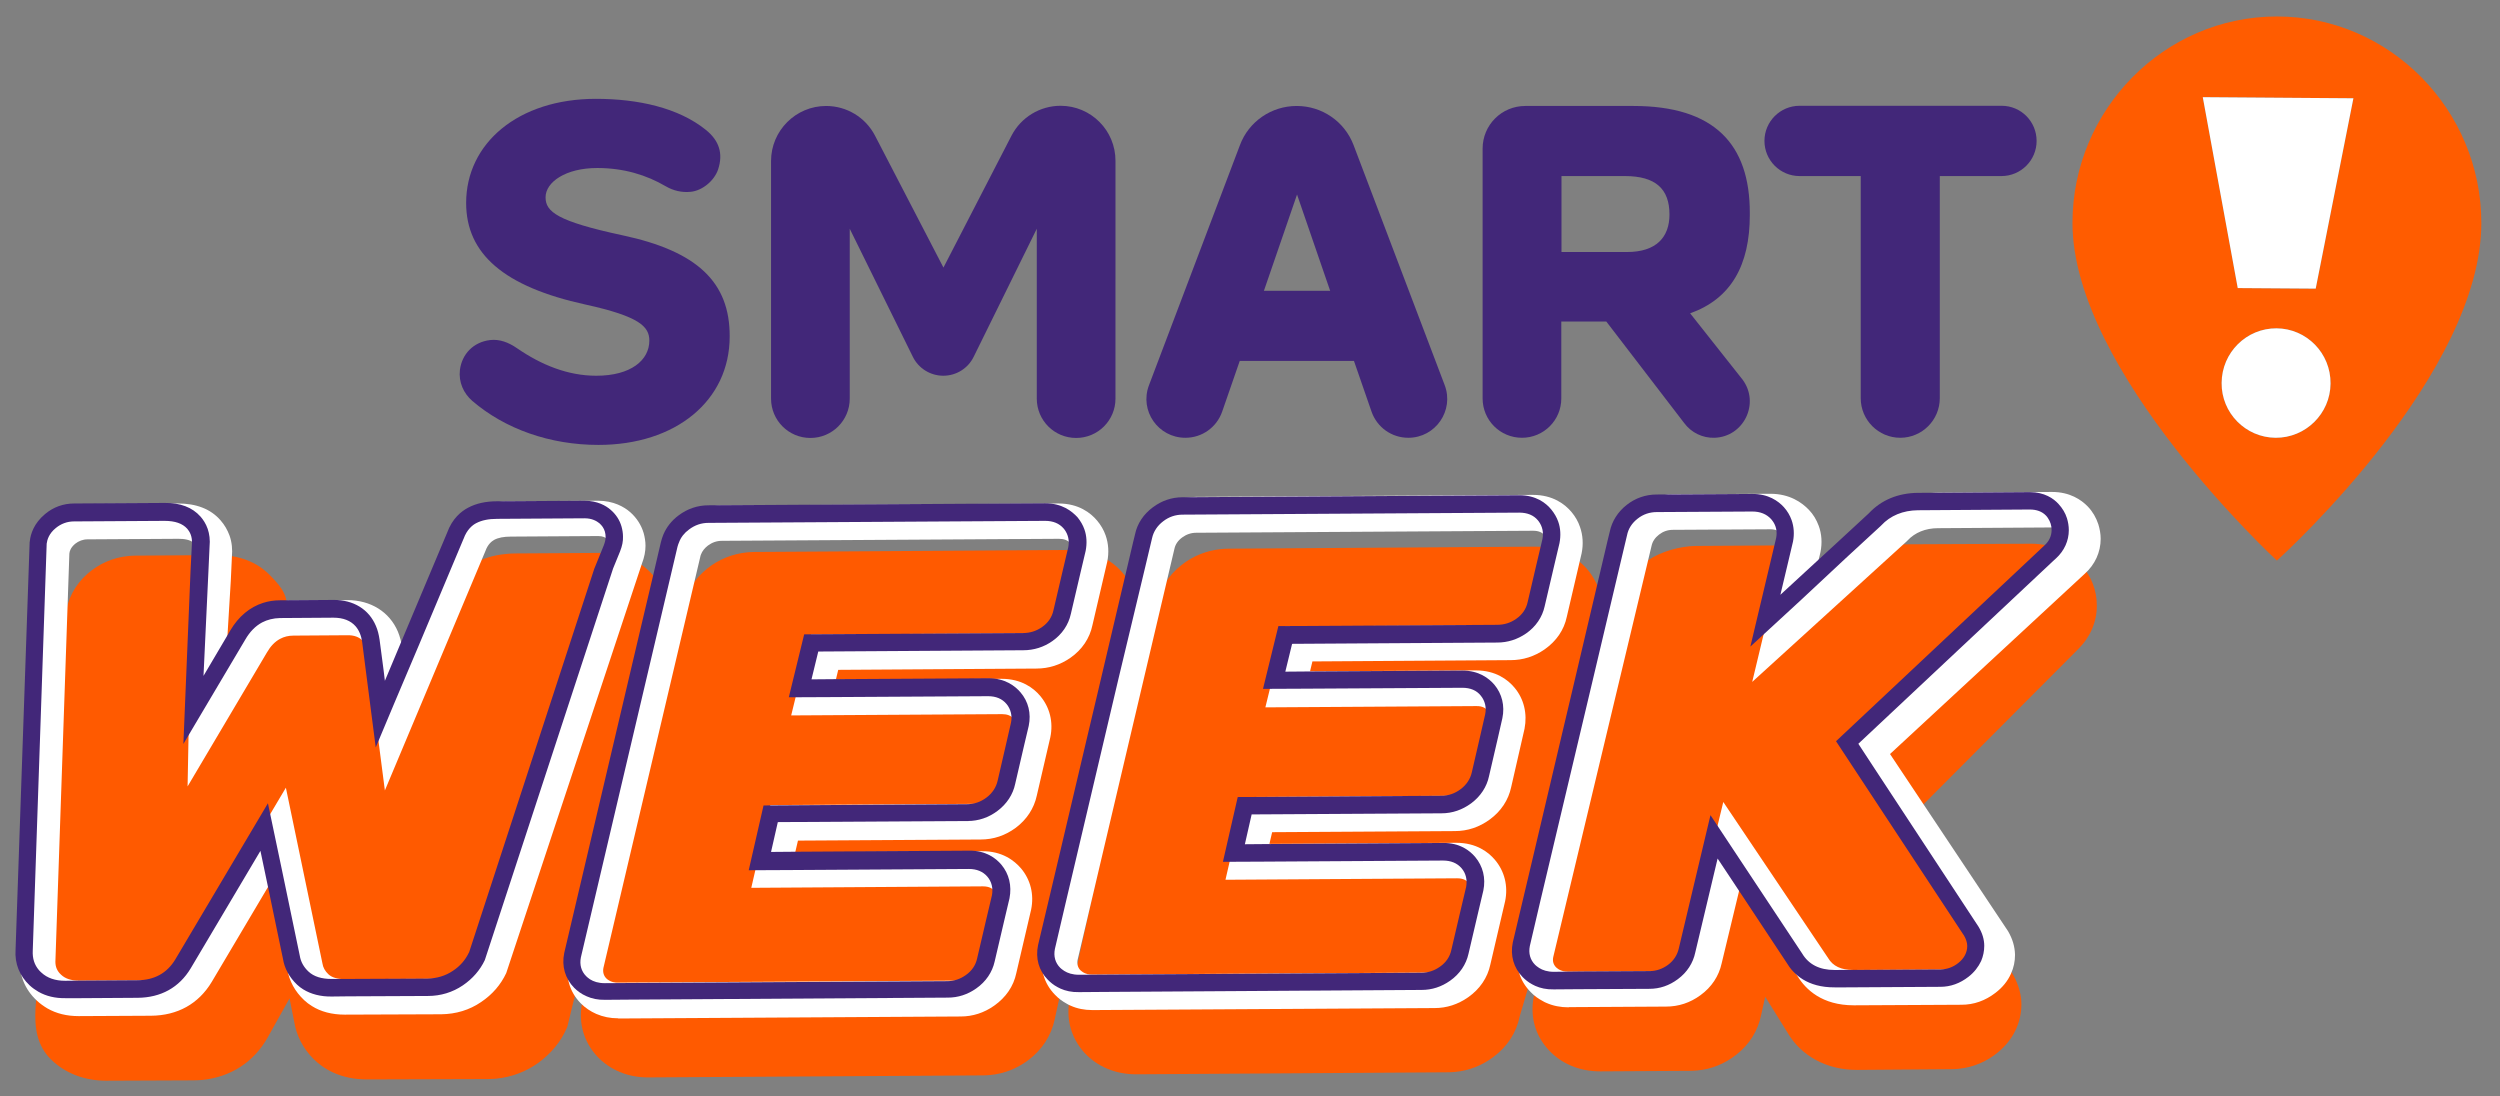 <?xml version="1.0" encoding="UTF-8" standalone="no"?><svg xmlns="http://www.w3.org/2000/svg" xmlns:xlink="http://www.w3.org/1999/xlink" height="599px" id="Layer_1" viewBox="0 0 1366 599" width="1366px" x="0px" y="0px">
<rect x="0" y="0" width="1366" height="599" fill="#808080" stroke="none"/>
<style type="text/css">.st0 { fill: rgb(255, 90, 0) }.st1 { fill: rgb(255, 92, 0) }.st2 { fill: rgb(255, 255, 255) }.st3 { fill: rgb(66, 39, 121) }</style><g>
	<g>
		<g>
			<path class="st0" d="M362.2,346.4c1.5-4.3,2.2-8,2.2-11.7c-0.1-8.8-3.7-17.1-10.3-23.2c-6.6-6.1-15.5-9.5-25.1-9.4l-47.3,0.3     c-1.8,0-3.6,0.1-5.3,0.3c-6.6,0.6-12.6,2.4-17.7,5.3c-5.6,3.2-13.1,9.3-17,20.7L228,363.3c-6.9-5.9-18.5-26.5-29.1-26.5     l-42.1-0.9c0.9-9.9-2.2-14.3-8.9-21.2c-5-5.3-14.2-11.6-29.6-11.4l-44.5,0.3c-1.2,0-2.4,0.1-3.6,0.2c-8.4,0.8-16.1,4.2-22.4,9.7     c-6.9,6.1-11,14-12,22.6l-0.1,1L19.4,550.9c-0.6,10.6,0.8,20.5,8.5,28c7.6,7.5,18.3,11.6,30,11.6l47.7-0.2c1.6,0,3.2-0.1,4.7-0.2     c15.6-1.5,28.4-9.7,36-23.3l11.9-21.3l2.5,12.5c1.2,7.7,4.8,14.8,10.6,20.6c5.2,5.2,14.5,11.3,29.6,11.2l65.6-0.2     c1.5,0,3-0.1,4.5-0.2c8.4-0.8,16.4-3.8,23.2-8.7c6.9-5.1,12.2-11.4,15.5-19l0.3-0.7l52-213.7L362.2,346.4z" />
		</g>
		<g>
			<path class="st0" d="M583.7,523.5c1.8-9.9-0.5-19.6-6.5-27.3c-2.4-3,7.5-23.8,9.3-32.4l6.4-29.9l0.1-0.7     c1.8-9.9,1.9-32.9,6.1-36.1c7.7-5.7,12.7-13.4,14.5-22.4l7.1-32.5l0.2-0.8c1.9-9.9-0.5-19.6-6.6-27.3     c-6.8-8.7-17.5-13.7-29.4-13.6l-172.8,1.1c-1.3,0-2.5,0.1-3.8,0.2c-8,0.8-15.6,3.8-21.8,8.8c-7.2,5.8-12,13.3-13.7,22     l-54.6,214.8l-0.2,0.8c-2,10.7,0.9,20.9,8.1,28.8c7,7.6,17,11.8,28.2,11.7l183-1.1c1.2,0,2.5-0.1,3.7-0.2     c7.5-0.7,14.7-3.5,20.8-8.1c7.6-5.7,12.6-13.4,14.5-22.4l7.1-32.5L583.7,523.5z" />
		</g>
		<g>
			<path class="st0" d="M840,521.9c1.8-9.9,9.3-19.5,3.3-27.3c-2.4-3,7.6-23.8,9.3-32.4l6.6-30.7c1.8-9.8,1.8-32.9,6.1-36.1     c7.7-5.7,0.4-13.4,2.2-22.4l7.1-32.5l0.2-0.8c1.9-9.9-0.5-19.6-6.5-27.4c-6.8-8.7-17.6-13.6-29.4-13.6l-167.8,1.1     c-1.3,0-2.6,0.1-3.8,0.2c-8,0.8-15.6,3.8-21.8,8.8c-7.2,5.7-12,13.3-13.7,22l-47.2,214.7l-0.2,0.8c-2,10.7,0.9,20.9,8.1,28.9     c7,7.6,17,11.8,28.2,11.8l170.7-1.1c1.2,0,2.4-0.1,3.7-0.2c7.5-0.7,14.7-3.5,20.8-8.1c7.7-5.7,12.7-13.4,14.5-22.4l9.6-32.5     L840,521.9z" />
		</g>
		<g>
			<path class="st0" d="M971,329.6c-7-8.1,14.2-31.7,2.8-31.6l-47,0.3c-1.3,0-2.5,0.1-3.8,0.2c-8.3,0.8-18.5,4-24.8,9.4     c-6.8,5.7-11.2,13.1-12.9,21.4L838.2,544l-0.2,0.8c-2,10.7,0.8,20.9,8.1,28.8c7,7.7,17.1,11.8,28.2,11.8l49.4-0.3     c1.2,0,2.4-0.1,3.7-0.2c7.8-0.7,15.1-3.7,21.3-8.6c7.2-5.6,11.9-13.2,13.6-21.8l2.2-9.9l12,19.3c7.5,13.1,21.7,20.8,38.3,20.7     l51.9-0.4c1.2,0,2.3-0.1,3.5-0.2c7.9-0.8,15.4-3.9,21.6-9.1c8.2-6.8,12.7-16.1,12.7-26.2c0-5.1-1.5-10.4-4.2-15.5l-0.4-0.7     l-54.2-87.7l89.8-90.1c6.6-6.5,10.3-15,10.2-23.9c0-8.2-2.9-15.7-8.3-21.9c-6.6-7.5-16.6-11.8-27.4-11.8l-87,0.4" />
		</g>
	</g>
	<g>
		<path class="st1" d="M1265.3,157.7l-42.6-0.3l-19.1-104.3l82.3,0.6L1265.3,157.7z M1243.4,239.2c-16.4-0.1-29.7-13.6-29.5-30    c0.1-16.6,13.6-29.9,30-29.8c16.4,0.1,29.7,13.6,29.5,30.2C1273.3,226,1259.8,239.3,1243.4,239.2 M1244.1,9    c-61.7,0-111.7,51.1-111.7,112.8c0,81.4,111.7,184.5,111.7,184.5c6.5-5.9,111.7-102.7,111.7-184.5C1355.8,60.1,1305.8,9,1244.1,9" />
		<path class="st2" d="M1243.4,239.2c-16.4-0.1-29.7-13.6-29.5-30c0.1-16.6,13.6-29.9,30-29.8c16.4,0.1,29.7,13.6,29.5,30.2    C1273.3,226,1259.8,239.3,1243.4,239.2" />
		<polygon class="st2" points="1265.3,157.7 1222.7,157.4 1203.6,53.1 1285.9,53.7   " />
		<path class="st3" d="M579.5,57.8L579.5,57.8c-11.3,0-21.6,6.3-26.8,16.3l-37.2,72.1l-37.4-72.1c-5.2-10-15.5-16.2-26.7-16.2h0    c-16.6,0-30.1,13.5-30.1,30.1v129.8c0,11.9,9.6,21.5,21.5,21.5c11.9,0,21.5-9.6,21.5-21.5V125l34.5,70c3.1,6.3,9.6,10.3,16.6,10.3    c7.1,0,13.5-4,16.6-10.3l34.5-70v92.8c0,11.9,9.6,21.5,21.5,21.5s21.5-9.6,21.5-21.5V88C609.6,71.3,596.1,57.8,579.5,57.8" />
		<path class="st3" d="M690.6,158.9l18.1-52.6l18.1,52.6H690.6z M739.6,79.3c-4.9-12.9-17.2-21.4-31.1-21.4    c-13.8,0-26.2,8.5-31,21.4l-49.7,131.2c-5.3,13.9,5,28.7,19.9,28.7c9.1,0,17.1-5.7,20.1-14.3l9.6-27.7h62.4l9.6,27.7    c3,8.6,11,14.3,20.1,14.3c14.9,0,25.1-14.9,19.9-28.7L739.6,79.3z" />
		<path class="st3" d="M1093.7,57.8H983.3c-10.6,0-19.2,8.6-19.2,19.2c0,10.6,8.6,19.2,19.2,19.2h33.4v121.4    c0,11.9,9.7,21.6,21.6,21.6c11.9,0,21.6-9.7,21.6-21.6V96.2h33.7c10.6,0,19.2-8.6,19.2-19.2C1112.8,66.4,1104.3,57.8,1093.7,57.8" />
		<path class="st3" d="M853.1,96.2h34.7c16.8,0,24.4,7,24.4,21c0,12.4-7.2,20.5-23.2,20.5h-35.8V96.2z M892.5,57.9h-59.1    c-12.9,0-23.3,10.4-23.3,23.3v136.5c0,11.9,9.6,21.5,21.5,21.5c11.9,0,21.5-9.6,21.5-21.5v-42h24.6l42.5,55.4    c3.9,5.3,10.1,8.3,16.6,8.1c16-0.5,24.9-18.8,15.4-31.7l-28.7-36.3c22.4-8,32.6-26.3,32.6-53.7v-1    C956.2,78.6,936.5,57.9,892.5,57.9" />
		<path class="st3" d="M340.3,128.6c-35.9-7.7-42.2-12.9-42.2-20.8c0-8.3,11-16,28.2-16c14.6,0,26.9,3.8,37.5,10    c4.1,2.4,8.8,3.5,13.6,3c6.3-0.6,12.9-6,15-12.3c2.8-8.6,0.6-15.7-6.8-21.6c-14.9-12-36.9-16.9-60-16.9    c-42.5,0-70.9,24.3-70.9,56.9c0,27.9,20.8,45.8,65.2,55.5c29.6,6.5,34.9,12.1,34.9,19.7c0,10.7-10.1,19.2-29,19.2    c-15.4,0-29.9-5.8-43.4-15.1c-4.5-3.1-9.4-5-14.6-4.4c-9.2,1.1-15.4,7.7-16.5,16.3c-0.8,6.7,2,12.8,6.7,16.9    c17.9,15.4,42.5,24.1,69,24.1c42.2,0,71.7-24.1,71.7-59.3C398.8,154.2,381,137.3,340.3,128.6" />
	</g>
	<g>
		<g>
			<path class="st2" d="M236.1,357.6l24.4-58.1l0.1-0.2c1.8-5,4.8-7.5,7-8.6c2.9-1.5,6.6-2.3,11.4-2.3l47.7-0.3     c4.1,0,6.6,1.5,8.1,2.7c0.7,0.6,1.3,1.3,1.8,2c1.1,1.6,1.6,3.5,1.6,5.5c0,1.3-0.3,2.8-1,4.6l-5.2,12.8l-68.4,209.6l-0.1,0.1     c-1.9,4-4.8,7.4-8.8,10c-4,2.7-8.7,4.1-13.8,4.2l-45.8,0.2l-6.7,0c-5.4,0-9.6-1.3-12.5-4c-2.7-2.5-4.3-5.5-4.8-8.7l-9.8-47.1     l-7.6-36.2l-50.6,85.3c-4.5,7.5-11.5,11.4-20.8,11.4l-31,0.2l-8.4,0.1c-5.4,0-9.8-1.5-13-4.5c-0.5-0.4-0.9-0.9-1.3-1.3     c-2.5-2.9-3.6-6.4-3.4-10.6L33,302.2l0-0.2c0.3-2.3,1.3-5.6,5-8.6c2.8-2.3,6.2-3.6,9.9-3.6l49.5-0.3c5.7,0,9.8,1.4,12.4,4.3     c0.1,0.1,0.2,0.3,0.3,0.4c1.9,2.3,2.6,5.3,2.2,8.9l-0.7,14l-3.6,76.1l-0.3,18.2l18.4-31l15.5-26.1c2.5-4.3,5.5-7.4,9.2-9.4     c2.9-1.5,6.1-2.3,9.7-2.4l29.3-0.2c5.3,0,9.4,1.6,12.1,4.7c1.9,2.2,3.1,5.1,3.6,8.7l1.8,14.1l5.6,43.4L223,389L236.1,357.6      M326.7,278.5l-47.7,0.3c-6.3,0-11.5,1.2-15.8,3.5c-3.7,1.9-8.7,5.9-11.5,13.7l-23.3,55.4l-9.1,21.7l-1.6,3.8l-0.7-5.8l-2.2-16.7     c-0.4-2.7-1-5.2-2-7.5c-3.8-9-12.2-14.3-23.2-14.2l-29.3,0.2c-3.2,0-6.3,0.5-9.1,1.4c-7.3,2.3-13.5,7.5-17.9,15L127,360     l-6.9,21.4l-8.5,14.8l7.5-43.3l2.1-35.7l0.6-13.2c0.4-3.9-0.1-7.1-1-9.8c-1-2.9-2.5-5.1-3.9-6.7c-4.5-5.1-11.1-7.6-19.6-7.5     l-49.5,0.3c-5.9,0-11.4,2-15.9,5.8c-6,5-7.9,10.8-8.3,14.8l-0.1,0.6l-7.6,222.4c-0.5,7.6,2.2,14.2,7.7,19.4     c1.5,1.4,3.1,2.5,4.8,3.5c4.2,2.4,9.2,3.6,14.8,3.5l8.3,0l31.1-0.2c12.7-0.1,22.7-5.6,29-16.1l38.1-64.2l4.7,22.4l6.9,33.2     l0.7,3.3c0.8,5.3,3.5,10.2,7.7,14.2c1.1,1,2.2,1.9,3.4,2.6c4.2,2.6,9.5,4,15.6,3.9l8.6-0.1l43.9-0.2c7,0,13.5-2,19.1-5.8     c5.3-3.6,9.4-8.3,12-13.8l0.1-0.3l70-213.7l3.8-9.3c1.2-3.1,1.7-5.6,1.6-8.1c0-1.9-0.3-3.7-0.8-5.5c-1-3.5-3-6.6-5.9-9.1     C338.5,281.3,333.8,278.5,326.7,278.5" />
			<path class="st2" d="M42.9,555.2c-6.4,0-12.1-1.4-17-4.2c-2-1.2-4-2.6-5.7-4.2c-6.7-6.2-9.9-14.2-9.3-23.3L18.5,301l0.1-0.8     c0.5-4.7,2.8-11.8,10-17.9c5.4-4.5,12-6.9,19.1-6.9l49.5-0.3c10.1,0,17.9,3,23.3,9.2c2.2,2.5,3.8,5.3,4.9,8.3     c1.3,3.6,1.7,7.6,1.3,11.8l-0.6,13l-2.2,36.3l-0.5,2.7l5.6-9.5c5-8.5,12.1-14.5,20.7-17.2c3.4-1.1,6.9-1.6,10.6-1.6l29.3-0.2     c0.1,0,0.2,0,0.2,0c12.7,0,23,6.4,27.6,17.2c1.1,2.7,1.9,5.6,2.3,8.8l0.6,4.3l26.9-64c3.4-9.3,9.4-14,13.8-16.3     c5-2.7,10.9-4,18-4l47.7-0.3h0c8.6,0,14.4,3.4,17.7,6.3c3.5,3.1,6,7,7.3,11.4c0.6,2.2,1,4.5,1,6.9c0,3.1-0.6,6.2-2,9.9     l-74.1,223.6c-3,6.4-7.6,11.7-13.7,15.8c-6.4,4.4-13.8,6.6-21.8,6.7l-52.5,0.2c-0.1,0-0.2,0-0.3,0c-6.9,0-13-1.6-17.9-4.7     c-1.5-0.9-2.9-2-4.2-3.2c-5-4.7-8.2-10.5-9.2-16.9l-9.7-46.4l-31.6,53.3c-7.2,12-18.7,18.4-33.2,18.5l-39.4,0.2     C43.1,555.2,43,555.2,42.9,555.2z M97.5,294.4c-0.1,0-0.1,0-0.2,0l-49.5,0.3c-2.5,0-4.8,0.9-6.7,2.4c-2.4,2-3.1,4-3.2,5.4     l-7.6,222c-0.2,3,0.5,5.2,2.2,7.2c0.3,0.3,0.6,0.6,0.9,0.9c2.3,2.2,5.6,3.2,9.7,3.2l39.4-0.2c7.6,0,13-3,16.6-9l57.1-96.2     l20,96.1c0.3,2.1,1.4,4.1,3.2,5.8c1.9,1.8,4.9,2.7,8.9,2.7c0.1,0,0.1,0,0.2,0l52.5-0.2c4.1,0,7.8-1.1,11-3.3     c3.2-2.2,5.6-4.9,7.1-8.1l0-0.1L332.7,301c0.4-1.1,0.6-2.1,0.6-2.8c0-1.1-0.3-2-0.8-2.8c-0.2-0.4-0.5-0.7-0.9-1     c-0.8-0.7-2.2-1.5-4.7-1.5c0,0,0,0-0.1,0l-47.7,0.3c-3.9,0-6.9,0.6-9.1,1.8c-1.4,0.8-3.4,2.4-4.7,5.9l-0.2,0.5l-54.8,130.5     l-9.8-75.7c-0.3-2.6-1.1-4.6-2.4-6.1c-1.8-2-4.6-3.1-8.4-3l-29.3,0.2c-2.8,0-5.2,0.6-7.4,1.8c-2.8,1.5-5.2,4-7.2,7.5l-43.3,73.1     l0.7-36.8l4.3-90.5c0.3-2.2-0.1-3.9-1.2-5.3l-0.2-0.2C104.1,294.8,100.4,294.4,97.5,294.4z" />
		</g>
		<g>
			<path class="st2" d="M378.3,301.3c1-2.8,2.9-5.2,5.5-7.1c3.2-2.4,6.7-3.6,10.6-3.6l184-1.1c4.3,0,7.7,1.4,10.1,4.2     c0.1,0.2,0.2,0.3,0.4,0.5c2.1,2.8,2.8,6.2,2.1,9.7l-3.1,13.1l-5,21.4c-0.8,3.7-2.9,6.8-6.2,9.1c-3.1,2.2-6.6,3.3-10.5,3.3     l-119.5,0.7l-8.4,34.3l21.8-0.1l87.1-0.5c4.3,0,7.7,1.4,10.1,4.3c2.3,2.8,3.2,6.5,2.4,10.2l-3,13.1l-4.3,18.6     c-0.8,3.6-2.9,6.8-6.1,9.2c-3.2,2.4-6.7,3.6-10.6,3.6l-111.2,0.7l-8.1,35.4l21.5-0.1l98.8-0.6c4.3,0,7.7,1.4,10.1,4.2     c2.4,2.8,3.2,6.4,2.5,10.2l-3.1,13.1l-5,21.4c-0.8,3.7-2.9,6.8-6.2,9.1c-3.1,2.2-6.5,3.3-10.1,3.3l-172.1,1l-15.1,0.1     c-3.5,0-6.1-0.9-8-2.1c-0.9-0.6-1.6-1.2-2.1-1.7c-2.7-2.7-3.7-6.3-2.9-10.3l21.8-92.7l31-131.7     C377.9,302.6,378.1,302,378.3,301.3 M578.4,280l-184,1.1c-6,0-11.5,1.9-16.3,5.5c-3.8,2.8-6.6,6.4-8.3,10.4     c-0.6,1.4-1,2.8-1.4,4.3l-4.2,18l-6.9,29.2l-33.7,143.2l-8,34c-1.5,7.2,0.5,14,5.4,19c1.6,1.6,3.8,3.4,6.9,4.7     c2.7,1.2,6,2,10.1,1.9l12.8-0.1l174.4-1.1c5.6,0,10.8-1.7,15.5-5c5.3-3.7,8.8-8.9,10.1-14.8l5.5-23.5l2.6-11     c1.3-6.8-0.2-13.3-4.5-18.4c-3-3.5-8.4-7.7-17.5-7.6l-96.6,0.6l-11.7,0.1l3.7-16.3l103.7-0.6c6,0,11.5-1.9,16.3-5.5     c5.1-3.8,8.5-9,9.7-14.8l4.8-20.7l2.6-11c1.4-6.8-0.2-13.3-4.5-18.3c-3-3.5-8.4-7.7-17.5-7.7l-84.8,0.5l-11.9,0.1l3.7-15.2     l112-0.7c5.8,0,11.2-1.7,15.9-5c5.3-3.7,8.8-8.9,10.1-14.8l5.5-23.5l2.6-11c0.8-4.1,0.6-8.2-0.7-11.8c-0.8-2.3-2.1-4.5-3.7-6.5     C593,284.1,587.5,279.9,578.4,280" />
			<path class="st2" d="M337.7,556.4c-4.3,0-8.2-0.8-11.9-2.4c-3.2-1.4-6-3.3-8.5-5.8c-6.1-6.2-8.5-14.5-6.7-23.4l52.9-224.6     c0.4-1.7,0.9-3.4,1.6-5.1c2-4.8,5.5-9.1,9.9-12.4c5.7-4.2,12.1-6.4,19.2-6.5l184-1.1c0.1,0,0.1,0,0.2,0c10.9,0,17.5,5.1,21.1,9.4     c2,2.4,3.6,5.1,4.6,8c1.6,4.5,1.9,9.5,0.9,14.4l-8.1,34.7c-1.5,7.2-5.7,13.4-12,17.8c-5.6,3.9-11.8,5.9-18.7,5.9l-108.2,0.7     l-1.3,5.4l90.4-0.5c0.1,0,0.1,0,0.2,0c10.9,0,17.5,5.1,21.1,9.4c5.2,6.2,7.2,14.2,5.5,22.5l-7.4,31.9c-1.5,7-5.5,13.1-11.5,17.6     c-5.7,4.2-12.1,6.4-19.2,6.4l-99.8,0.6l-1.5,6.4l102.1-0.6c11-0.1,17.6,5.1,21.3,9.4c5.2,6.2,7.2,14.2,5.5,22.5l-8.1,34.7     c-1.5,7.2-5.7,13.3-12.1,17.8c-5.5,3.9-11.7,5.9-18.3,5.9l-187.2,1.1C337.9,556.4,337.8,556.4,337.7,556.4z M578.6,294.4     C578.6,294.4,578.5,294.4,578.6,294.4l-184.1,1.1c-2.9,0-5.4,0.9-7.7,2.6c-1.8,1.4-3.1,3-3.8,4.9l0,0c-0.2,0.4-0.3,0.9-0.4,1.4     l-52.9,224.5c-0.4,2.2,0.1,4.2,1.6,5.7c0.4,0.4,0.8,0.7,1.3,1c1.4,0.9,3.1,1.4,5.3,1.3l187.2-1.1c2.6,0,5-0.8,7.3-2.4     c2.3-1.6,3.7-3.6,4.2-6.1l8.1-34.6c0.4-2.2,0-4.3-1.4-5.9c-0.9-1.1-2.5-2.5-6.2-2.5c0,0-0.1,0-0.1,0l-126.5,0.8l10.4-45.2     l115.1-0.7c2.9,0,5.4-0.9,7.7-2.6c2.2-1.7,3.7-3.8,4.2-6.2l7.3-31.8c0.4-2.2-0.1-4.3-1.4-5.9c-1.4-1.7-3.5-2.5-6.2-2.5     c0,0-0.1,0-0.1,0l-115.2,0.7l10.8-44.2l123.3-0.7c2.8,0,5.4-0.8,7.7-2.4c2.3-1.6,3.7-3.6,4.2-6.1l8.1-34.6c0.4-2.1,0-4-1.2-5.7     l-0.2-0.3C583.4,295.2,581.4,294.4,578.6,294.4z" />
		</g>
		<g>
			<path class="st2" d="M633.2,314.5l3.7-15.6c0.8-3.6,2.9-6.8,6.1-9.2c3.1-2.4,6.7-3.6,10.6-3.6l184-1.1c4.3,0,7.8,1.4,10.1,4.2     c0.1,0.2,0.2,0.3,0.4,0.5c2.1,2.8,2.8,6.2,2.1,9.7l-3.1,13.1l-5,21.4c-0.8,3.7-2.9,6.8-6.2,9.1c-3.1,2.2-6.6,3.3-10.5,3.3     l-119.5,0.7l-8.4,34.3l21.8-0.1l87.1-0.5c4.4,0,7.8,1.4,10.1,4.3c2.3,2.8,3.2,6.5,2.4,10.2l-3,13.1l-4.3,18.6     c-0.8,3.6-2.9,6.8-6.1,9.2c-3.2,2.4-6.7,3.6-10.6,3.6l-111.2,0.7l-8.1,35.4l21.5-0.1L796,475c4.3,0,7.7,1.4,10.1,4.2     c2.4,2.8,3.2,6.4,2.5,10.2l-3.1,13.1l-5,21.4c-0.8,3.7-2.9,6.8-6.2,9.1c-3.1,2.2-6.5,3.3-10.1,3.3l-172.1,1l-15.1,0.1     c-3.5,0-6.1-0.9-8-2.1c-0.5-0.3-1-0.7-1.4-1c-0.3-0.2-0.5-0.5-0.8-0.7c-2.7-2.7-3.7-6.3-2.9-10.3l5.7-24.4l29.1-123.5     L633.2,314.5 M837.6,275.5l-184,1.1c-6,0-11.5,1.9-16.3,5.5c-5.1,3.8-8.5,8.9-9.7,14.7l-1.1,4.5l-19.7,83.7l-5.4,22.8l-14.8,62.8     l-4.3,18.2l-7.7,32.5c-1.5,7.2,0.4,14,5.4,19c1.3,1.3,3,2.8,5.3,4c0.5,0.3,1.1,0.5,1.6,0.8c2.7,1.2,6,2,10.1,1.9l12.8-0.1     l174.4-1.1c5.6,0,10.8-1.7,15.5-5c5.3-3.7,8.8-8.9,10.1-14.8l5.5-23.5l2.6-11c1.4-6.8-0.2-13.3-4.5-18.4c-3-3.5-8.4-7.7-17.5-7.6     l-96.6,0.6l-11.7,0.1l3.7-16.3l103.7-0.6c6,0,11.4-1.9,16.3-5.5c5.1-3.8,8.5-9,9.7-14.8l4.8-20.7l2.5-11     c1.4-6.8-0.2-13.3-4.4-18.3c-3-3.5-8.4-7.7-17.5-7.7l-84.7,0.5l-12,0.1l3.7-15.2l112-0.7c5.8,0,11.1-1.7,15.9-5     c5.3-3.7,8.8-8.9,10.1-14.8l5.5-23.5l2.6-11c0.8-4.1,0.6-8.2-0.7-11.8c-0.8-2.3-2.1-4.5-3.7-6.5     C852.1,279.7,846.7,275.5,837.6,275.5" />
			<path class="st2" d="M596.8,551.9c-4.3,0-8.3-0.8-11.8-2.4c-0.7-0.3-1.4-0.6-2-1c-2.4-1.3-4.6-2.9-6.5-4.9     c-6.1-6.2-8.5-14.5-6.7-23.4l52.9-224.6c1.4-6.9,5.4-13,11.5-17.6c5.7-4.2,12.2-6.4,19.2-6.5l184-1.1c0.1,0,0.1,0,0.2,0     c10.9,0,17.5,5.1,21.1,9.4c2,2.4,3.6,5.1,4.6,8.1c1.6,4.5,1.9,9.5,0.9,14.4l-8.1,34.7c-1.5,7.2-5.7,13.3-12.1,17.8     c-5.6,3.9-11.8,5.9-18.7,5.9l-108.2,0.7l-1.3,5.4l90.4-0.5c0.1,0,0.1,0,0.2,0c10.9,0,17.5,5.1,21.1,9.4     c5.2,6.2,7.1,14.2,5.5,22.5l-7.3,31.9c-1.5,7-5.5,13.1-11.6,17.6c-5.7,4.2-12.1,6.4-19.2,6.4l-99.8,0.6l-1.5,6.4l102-0.6     c0.1,0,0.1,0,0.2,0c10.9,0,17.5,5.1,21.1,9.4c5.2,6.2,7.2,14.2,5.5,22.5l-8.1,34.7c-1.5,7.1-5.7,13.3-12.1,17.8     c-5.6,3.9-11.7,5.9-18.3,5.9l-187.2,1.1C597,551.9,596.9,551.9,596.8,551.9z M837.7,290C837.7,290,837.7,290,837.7,290     l-184.1,1.1c-2.8,0-5.4,0.9-7.7,2.6c-2.3,1.7-3.7,3.8-4.2,6.2l-52.9,224.6c-0.4,2.2,0.1,4.2,1.6,5.7c0.2,0.2,0.3,0.3,0.5,0.4     c0.2,0.2,0.5,0.4,0.8,0.6c1.4,0.9,3.1,1.3,5.2,1.3c0,0,0.1,0,0.1,0l187.2-1.1c2.6,0,5-0.8,7.3-2.4c2.3-1.6,3.7-3.6,4.2-6.1     l8.1-34.6c0.3-1.5,0.3-3.8-1.4-5.9c-0.9-1.1-2.5-2.5-6.2-2.5c0,0-0.1,0-0.1,0l-126.5,0.8l10.4-45.2l115.1-0.7     c2.9,0,5.4-0.9,7.7-2.6c2.2-1.7,3.7-3.8,4.2-6.2l7.3-31.8c0.4-2.2-0.1-4.3-1.4-5.9c-0.9-1.1-2.6-2.6-6.3-2.5l-115.2,0.7     l10.8-44.2l123.3-0.7c2.9,0,5.4-0.8,7.7-2.4c2.3-1.6,3.7-3.6,4.2-6.1l8.1-34.6c0.4-2.1,0-4-1.2-5.6l-0.2-0.3     C842.6,290.8,840.5,290,837.7,290z" />
		</g>
		<g>
			<path class="st2" d="M1020.8,310l19.1-17.6l0.3-0.3c5-5.4,11.9-8.2,20-8.3l61.2-0.4c3.7,0,6.7,1.1,8.8,3.3     c0.4,0.4,0.8,0.9,1.1,1.4c1.3,1.9,2,4.1,2,6.5c0,3.1-1.3,6.1-3.9,8.4l-8.5,8l-105.4,98.9l69.8,106l0.1,0.1c1.2,2.1,1.8,4,1.8,5.8     c0,3.5-1.7,6.8-4.9,9.3c-2.9,2.3-6.1,3.4-9.5,3.5l-57.7,0.3c-0.1,0-0.2,0-0.4,0c-8.3,0-14.2-3.1-17.7-9l-34.2-51.6l-15.9-24     l-17.3,72.8c-0.8,3.6-2.8,6.7-5.9,9c-3,2.2-6.4,3.4-10,3.4l-37.1,0.2l-15.1,0.1c-3.5,0-6.1-0.9-8-2.1c-0.5-0.3-1-0.7-1.4-1     c-0.3-0.2-0.5-0.5-0.8-0.7c-2.7-2.7-3.7-6.3-2.9-10.3l5.7-24.4l29.1-123.5l14.4-60.9l3.7-15.6c0.7-3.6,2.7-6.7,5.8-9.1     c3-2.4,6.6-3.6,10.5-3.6l52.2-0.3c4.3,0,7.7,1.4,10.2,4.1c0.2,0.2,0.4,0.4,0.5,0.6c2.2,2.7,3,6.1,2.3,9.7l-3.1,13.1l-11,46.3     l27.7-25.5L1020.8,310 M1121.4,273.9l-61.2,0.4c-10.8,0.1-20,3.9-26.8,11.2l-17,15.7L999,317.1L985.1,330l4.3-18.1l2.6-11     c0.8-4.1,0.5-8.2-0.8-11.8c-0.9-2.5-2.3-4.9-4.2-7c-3-3.3-8.5-7.3-17.3-7.2l-52.2,0.3c-6.1,0-11.7,2-16.4,5.7     c-4.8,3.8-8,8.8-9.2,14.5l-1.1,4.5l-19.7,83.7l-5.4,22.8l-14.8,62.8l-4.3,18.2l-7.7,32.5c-1.5,7.2,0.5,14,5.4,19     c1.3,1.3,3,2.8,5.3,4c0.5,0.3,1.1,0.5,1.6,0.8c2.7,1.2,6,2,10.1,1.9l12.8-0.1l39.4-0.2c5.7,0,10.9-1.8,15.6-5.3     c5-3.7,8.3-8.8,9.5-14.6L951,474l8.7,13.1l29,43.8c3.7,6.3,11.3,13.6,26.3,13.5l5.9,0l51.8-0.3c5.6,0,10.8-1.9,15.4-5.5     c3.1-2.4,5.4-5.4,6.9-8.6c1.1-2.6,1.7-5.4,1.7-8.3c0-3.4-1-6.9-3.1-10.4l-56.4-85.8l-9.3-14.2l107-100.4l1-0.9     c4.5-4.1,7-9.6,7-15.4c0-2.3-0.4-4.5-1-6.5c-0.9-2.9-2.5-5.5-4.6-7.8C1134.4,277.3,1129.4,273.8,1121.4,273.9" />
			<path class="st2" d="M857,550.4c-4.3,0-8.4-0.8-12-2.4c-0.7-0.3-1.4-0.6-2-1c-2.5-1.3-4.7-2.9-6.6-4.9     c-6.2-6.2-8.6-14.5-6.8-23.4l53.7-224.6c1.4-6.7,5.3-12.7,11.1-17.2c5.6-4.4,12.4-6.7,19.7-6.8l53-0.3c0.1,0,0.1,0,0.2,0     c10.6,0,17.3,4.8,21.1,8.8c2.4,2.5,4.1,5.4,5.3,8.6c1.7,4.5,2,9.5,1,14.5l-3.3,13.7l36.8-33.5c7.8-8.2,18.5-12.6,30.7-12.7     l62.1-0.4c0.1,0,0.1,0,0.2,0c9.8,0,16,4.3,19.5,7.9c2.7,2.8,4.6,6.1,5.8,9.7c0.8,2.6,1.3,5.3,1.3,8c0,7.3-3.1,14.1-8.7,19.1     l-106.4,98.5l64.5,96.8c2.5,4.3,3.7,8.5,3.8,12.9c0,3.6-0.7,7-2.2,10.3c-1.8,4.1-4.7,7.6-8.5,10.5c-5.6,4.3-11.8,6.5-18.6,6.5     l-58.5,0.3c-0.1,0-0.2,0-0.3,0c-17.4,0-26.3-8.7-30.7-15.9l-31.8-47.3l-9.7,40.3c-1.5,6.9-5.5,13-11.6,17.4     c-5.6,4.1-11.9,6.2-18.8,6.2l-53,0.3C857.1,550.4,857.1,550.4,857,550.4z M967.2,289.2C967.2,289.2,967.2,289.2,967.2,289.2     l-53.1,0.3c-2.9,0-5.4,0.9-7.6,2.6c-2.2,1.7-3.6,3.8-4.1,6.2l-53.7,224.6c-0.5,2.3,0.1,4.2,1.6,5.7c0.2,0.2,0.3,0.3,0.5,0.4     c0.2,0.2,0.5,0.4,0.8,0.6c1.4,0.9,3.2,1.3,5.3,1.3c0,0,0.1,0,0.1,0l53-0.3c2.6,0,5-0.8,7.2-2.4c2.1-1.6,3.5-3.6,4.1-6l20.3-84     l57.3,85.3c2.6,4.4,7.1,6.5,13.7,6.5h0.3l58.6-0.3c2.4,0,4.5-0.8,6.6-2.4c1.4-1.1,3.1-2.9,3.1-5.4c0-0.9-0.4-2-1.2-3.4l-0.1-0.1     l-72.9-109.3l118.6-109.7c1.6-1.4,2.4-3,2.4-4.8c0-1.5-0.4-2.7-1.1-3.8c-0.2-0.3-0.4-0.5-0.7-0.8c-1.1-1.2-2.9-1.8-5.2-1.8     l-62.1,0.4c-6.8,0-12.6,2.4-16.6,6.7l-0.5,0.5l-84.4,76.8l18-75.1c0.4-2,0-3.9-1.3-5.5c-0.1-0.1-0.2-0.3-0.3-0.4     C972.2,290.1,970.1,289.2,967.2,289.2z" />
		</g>
	</g>
	<g>
		<g>
			<path class="st3" d="M371,296.4c1-2.8,2.9-5.2,5.5-7.1c3.2-2.4,6.7-3.6,10.6-3.6l184-1.1c4.3,0,7.7,1.4,10.1,4.2     c0.1,0.2,0.2,0.3,0.4,0.5c2.1,2.8,2.8,6.2,2.1,9.7l-3.1,13.1l-5,21.4c-0.8,3.7-2.9,6.8-6.2,9.1c-3.1,2.2-6.6,3.3-10.5,3.3     l-119.5,0.7L431,381l21.8-0.1l87.1-0.5c4.3,0,7.7,1.4,10.1,4.3c2.3,2.8,3.2,6.5,2.4,10.2l-3,13.1l-4.3,18.6     c-0.8,3.6-2.9,6.8-6.1,9.2c-3.2,2.4-6.7,3.6-10.6,3.6l-111.2,0.7l-8.1,35.4l21.5-0.1l98.8-0.6c4.3,0,7.7,1.4,10.1,4.2     c2.4,2.8,3.2,6.4,2.5,10.2l-3.1,13.1l-5,21.4c-0.8,3.7-2.9,6.8-6.2,9.1c-3.1,2.2-6.5,3.3-10.1,3.3l-172.1,1l-15.1,0.1     c-3.5,0-6.1-0.9-8-2.1c-0.9-0.6-1.6-1.2-2.1-1.7c-2.7-2.7-3.7-6.3-2.9-10.3l21.8-92.7l31-131.7C370.5,297.7,370.7,297,371,296.4      M571.1,275l-184,1.1c-6,0-11.5,1.9-16.3,5.5c-3.8,2.8-6.6,6.4-8.3,10.4c-0.6,1.4-1,2.8-1.4,4.3l-4.2,18l-6.9,29.2l-33.7,143.2     l-8,34c-1.5,7.2,0.5,14,5.4,19c1.6,1.6,3.8,3.4,6.9,4.7c2.7,1.2,6,2,10.1,1.9l12.8-0.1l174.4-1.1c5.6,0,10.8-1.7,15.5-5     c5.3-3.7,8.8-8.9,10.1-14.8l5.5-23.5l2.6-11c1.3-6.8-0.2-13.3-4.5-18.4c-3-3.5-8.4-7.7-17.5-7.6l-96.6,0.6l-11.7,0.1l3.7-16.3     l103.7-0.6c6,0,11.5-1.9,16.3-5.5c5.1-3.8,8.5-9,9.7-14.8l4.8-20.7l2.6-11c1.4-6.8-0.2-13.3-4.5-18.3c-3-3.5-8.4-7.7-17.5-7.7     l-84.8,0.5l-11.9,0.1l3.7-15.2l112-0.7c5.8,0,11.2-1.7,15.9-5c5.3-3.7,8.8-8.9,10.1-14.8l5.5-23.5l2.6-11     c0.8-4.1,0.6-8.2-0.7-11.8c-0.8-2.3-2.1-4.5-3.7-6.5C585.6,279.2,580.2,275,571.1,275" />
		</g>
		<g>
			<path class="st3" d="M625.8,309.6l3.7-15.6c0.8-3.6,2.9-6.8,6.1-9.2c3.1-2.4,6.7-3.6,10.6-3.6l184-1.1c4.3,0,7.8,1.4,10.1,4.2     c0.1,0.2,0.2,0.3,0.4,0.5c2.1,2.8,2.8,6.2,2.1,9.7l-3.1,13.1l-5,21.4c-0.8,3.7-2.9,6.8-6.2,9.1c-3.1,2.2-6.6,3.3-10.5,3.3     l-119.5,0.7l-8.4,34.3l21.8-0.1l87.1-0.5c4.4,0,7.8,1.4,10.1,4.3c2.3,2.8,3.2,6.5,2.4,10.2l-3,13.1l-4.3,18.6     c-0.8,3.6-2.9,6.8-6.1,9.2c-3.2,2.4-6.7,3.6-10.6,3.6l-111.2,0.7l-8.1,35.4l21.5-0.1l98.8-0.6c4.3,0,7.7,1.4,10.1,4.2     c2.4,2.8,3.2,6.4,2.5,10.2l-3.1,13.1l-5,21.4c-0.8,3.7-2.9,6.8-6.2,9.1c-3.1,2.2-6.5,3.3-10.1,3.3l-172.1,1l-15.1,0.1     c-3.5,0-6.1-0.9-8-2.1c-0.5-0.3-1-0.7-1.4-1c-0.3-0.2-0.5-0.5-0.8-0.7c-2.7-2.7-3.7-6.3-2.9-10.3l5.7-24.4l29.1-123.5     L625.8,309.6 M830.2,270.6l-184,1.1c-6,0-11.5,1.9-16.3,5.5c-5.1,3.8-8.5,8.9-9.7,14.7l-1.1,4.5l-19.7,83.7l-5.4,22.8l-14.8,62.8     l-4.3,18.2l-7.7,32.5c-1.5,7.2,0.4,14,5.4,19c1.3,1.3,3,2.8,5.3,4c0.5,0.3,1.1,0.5,1.6,0.8c2.7,1.2,6,2,10.1,1.9l12.8-0.1     l174.4-1.1c5.6,0,10.8-1.7,15.5-5c5.3-3.7,8.8-8.9,10.1-14.8l5.5-23.5l2.6-11c1.4-6.8-0.2-13.3-4.5-18.4c-3-3.5-8.4-7.7-17.5-7.6     l-96.6,0.6l-11.7,0.1l3.7-16.3l103.7-0.6c6,0,11.4-1.9,16.3-5.5c5.1-3.8,8.5-9,9.7-14.8l4.8-20.7l2.5-11     c1.4-6.8-0.2-13.3-4.4-18.3c-3-3.5-8.4-7.7-17.5-7.7l-84.7,0.5l-12,0.1l3.7-15.2l112-0.7c5.8,0,11.1-1.7,15.9-5     c5.3-3.7,8.8-8.9,10.1-14.8l5.5-23.5l2.6-11c0.8-4.1,0.6-8.2-0.7-11.8c-0.8-2.3-2.1-4.5-3.7-6.5     C844.7,274.8,839.3,270.6,830.2,270.6" />
		</g>
		<g>
			<path class="st3" d="M1008.5,305l19.1-17.6l0.3-0.3c5-5.4,11.9-8.2,20-8.3l61.2-0.4c3.7,0,6.7,1.1,8.8,3.3     c0.4,0.4,0.8,0.9,1.1,1.4c1.3,1.9,2,4.1,2,6.5c0,3.1-1.3,6.1-3.9,8.4l-8.5,8L1003.2,405l69.8,106l0.1,0.1c1.2,2.1,1.8,4,1.8,5.8     c0,3.5-1.7,6.8-4.9,9.3c-2.9,2.3-6.1,3.4-9.5,3.5l-57.7,0.3c-0.1,0-0.2,0-0.4,0c-8.3,0-14.2-3.1-17.7-9l-34.2-51.6l-15.9-24     l-17.3,72.8c-0.8,3.6-2.8,6.7-5.9,9c-3,2.2-6.4,3.4-10,3.4l-37.1,0.2L849,531c-3.5,0-6.1-0.9-8-2.1c-0.5-0.3-1-0.7-1.4-1     c-0.3-0.2-0.5-0.5-0.8-0.7c-2.7-2.7-3.7-6.3-2.9-10.3l5.7-24.4L870.9,369l14.4-60.9l3.7-15.6c0.7-3.6,2.7-6.7,5.8-9.1     c3-2.4,6.6-3.6,10.5-3.6l52.2-0.3c4.3,0,7.7,1.4,10.2,4.1c0.2,0.2,0.4,0.4,0.5,0.6c2.2,2.7,3,6.1,2.3,9.7l-3.1,13.1l-11,46.3     l27.7-25.5L1008.5,305 M1109.1,268.9l-61.2,0.4c-10.8,0.1-20,3.9-26.8,11.2l-17,15.7l-17.3,15.9L972.8,325l4.3-18.1l2.6-11     c0.8-4.1,0.5-8.2-0.8-11.8c-0.9-2.5-2.3-4.9-4.2-7c-3-3.3-8.5-7.3-17.3-7.2l-52.2,0.3c-6.1,0-11.7,2-16.4,5.7     c-4.8,3.8-8,8.8-9.2,14.5l-1.1,4.5l-19.7,83.7l-5.4,22.8l-14.8,62.8l-4.3,18.2l-7.7,32.5c-1.5,7.2,0.5,14,5.4,19     c1.3,1.3,3,2.8,5.3,4c0.5,0.3,1.1,0.5,1.6,0.8c2.7,1.2,6,2,10.1,1.9l12.8-0.1l39.4-0.2c5.7,0,10.9-1.8,15.6-5.3     c5-3.7,8.3-8.8,9.5-14.6l12.2-51.3l8.7,13.1l29,43.8c3.7,6.3,11.3,13.6,26.3,13.5l5.9,0l51.8-0.3c5.6,0,10.8-1.9,15.4-5.5     c3.1-2.4,5.4-5.4,6.9-8.6c1.1-2.6,1.7-5.4,1.7-8.3c0-3.4-1-6.9-3.1-10.4l-56.4-85.8l-9.3-14.2l107-100.4l1-0.9     c4.5-4.1,7-9.6,7-15.4c0-2.3-0.4-4.5-1-6.5c-0.9-2.9-2.5-5.5-4.6-7.8C1122.1,272.4,1117.1,268.9,1109.1,268.9" />
		</g>
	</g>
	<g>
		<path class="st3" d="M228.8,352.7l24.4-58.1l0.1-0.2c1.8-5,4.8-7.5,7-8.6c2.9-1.5,6.6-2.3,11.4-2.3l47.7-0.3    c4.1,0,6.6,1.5,8.1,2.7c0.7,0.6,1.3,1.3,1.8,2c1.1,1.6,1.6,3.5,1.6,5.5c0,1.3-0.3,2.8-1,4.6l-5.2,12.8l-68.4,209.6l-0.1,0.1    c-1.9,4-4.8,7.4-8.8,10c-4,2.7-8.7,4.1-13.8,4.2l-45.8,0.2l-6.7,0c-5.4,0-9.6-1.3-12.5-4c-2.7-2.5-4.3-5.5-4.8-8.7l-9.8-47.1    l-7.6-36.2l-50.6,85.3c-4.5,7.5-11.5,11.4-20.8,11.4l-31,0.2l-8.4,0.1c-5.4,0-9.8-1.5-13-4.5c-0.5-0.4-0.9-0.9-1.3-1.3    c-2.5-2.9-3.6-6.4-3.4-10.6l7.6-222.2l0-0.2c0.3-2.3,1.3-5.6,5-8.6c2.8-2.3,6.2-3.6,9.9-3.6l49.5-0.3c5.7,0,9.8,1.4,12.4,4.3    c0.1,0.1,0.2,0.3,0.3,0.4c1.9,2.3,2.6,5.3,2.2,8.9l-0.7,14l-3.9,94.3l33.8-57c2.5-4.3,5.5-7.4,9.2-9.4c2.9-1.5,6.1-2.3,9.7-2.4    l29.3-0.2c5.3,0,9.4,1.6,12.1,4.7c1.9,2.2,3.1,5.1,3.6,8.7l1.8,14.1l5.6,43.4l10.2-24.3L228.8,352.7 M319.3,273.6l-47.7,0.3    c-6.3,0-11.5,1.2-15.8,3.5c-3.7,1.9-8.7,5.9-11.5,13.7L221,346.5l-9.1,21.7l-1.6,3.8l-0.7-5.8l-2.2-16.7c-0.4-2.7-1-5.2-2-7.5    c-3.8-9-12.2-14.3-23.2-14.2l-29.3,0.2c-3.2,0-6.3,0.5-9.1,1.4c-7.3,2.3-13.5,7.5-17.9,15l-6.2,10.5l-8.5,14.4l2.7-57.3l0.6-13.2    c0.4-3.9-0.1-7.1-1-9.8c-1-2.9-2.5-5.1-3.9-6.7c-4.5-5.1-11.1-7.6-19.6-7.5l-49.5,0.3c-5.9,0-11.4,2-15.9,5.8    c-6,5-7.9,10.8-8.3,14.8l-0.1,0.6L8.5,519c-0.5,7.6,2.2,14.2,7.7,19.4c1.5,1.4,3.1,2.5,4.8,3.5c4.2,2.4,9.2,3.6,14.8,3.5l8.3,0    l31.1-0.2c12.7-0.1,22.7-5.6,29-16.1l38.1-64.2l4.7,22.4l6.9,33.2l0.7,3.3c0.8,5.3,3.5,10.2,7.7,14.2c1.1,1,2.2,1.9,3.4,2.6    c4.2,2.6,9.5,4,15.6,3.9l8.6-0.1l43.9-0.2c7,0,13.5-2,19.1-5.8c5.3-3.6,9.4-8.3,12-13.8l0.1-0.3l70-213.7l3.8-9.3    c1.2-3.1,1.7-5.6,1.6-8.1c0-1.9-0.3-3.7-0.8-5.5c-1-3.5-3-6.6-5.9-9.1C331.1,276.3,326.4,273.6,319.3,273.6" />
	</g>
</g>
</svg>